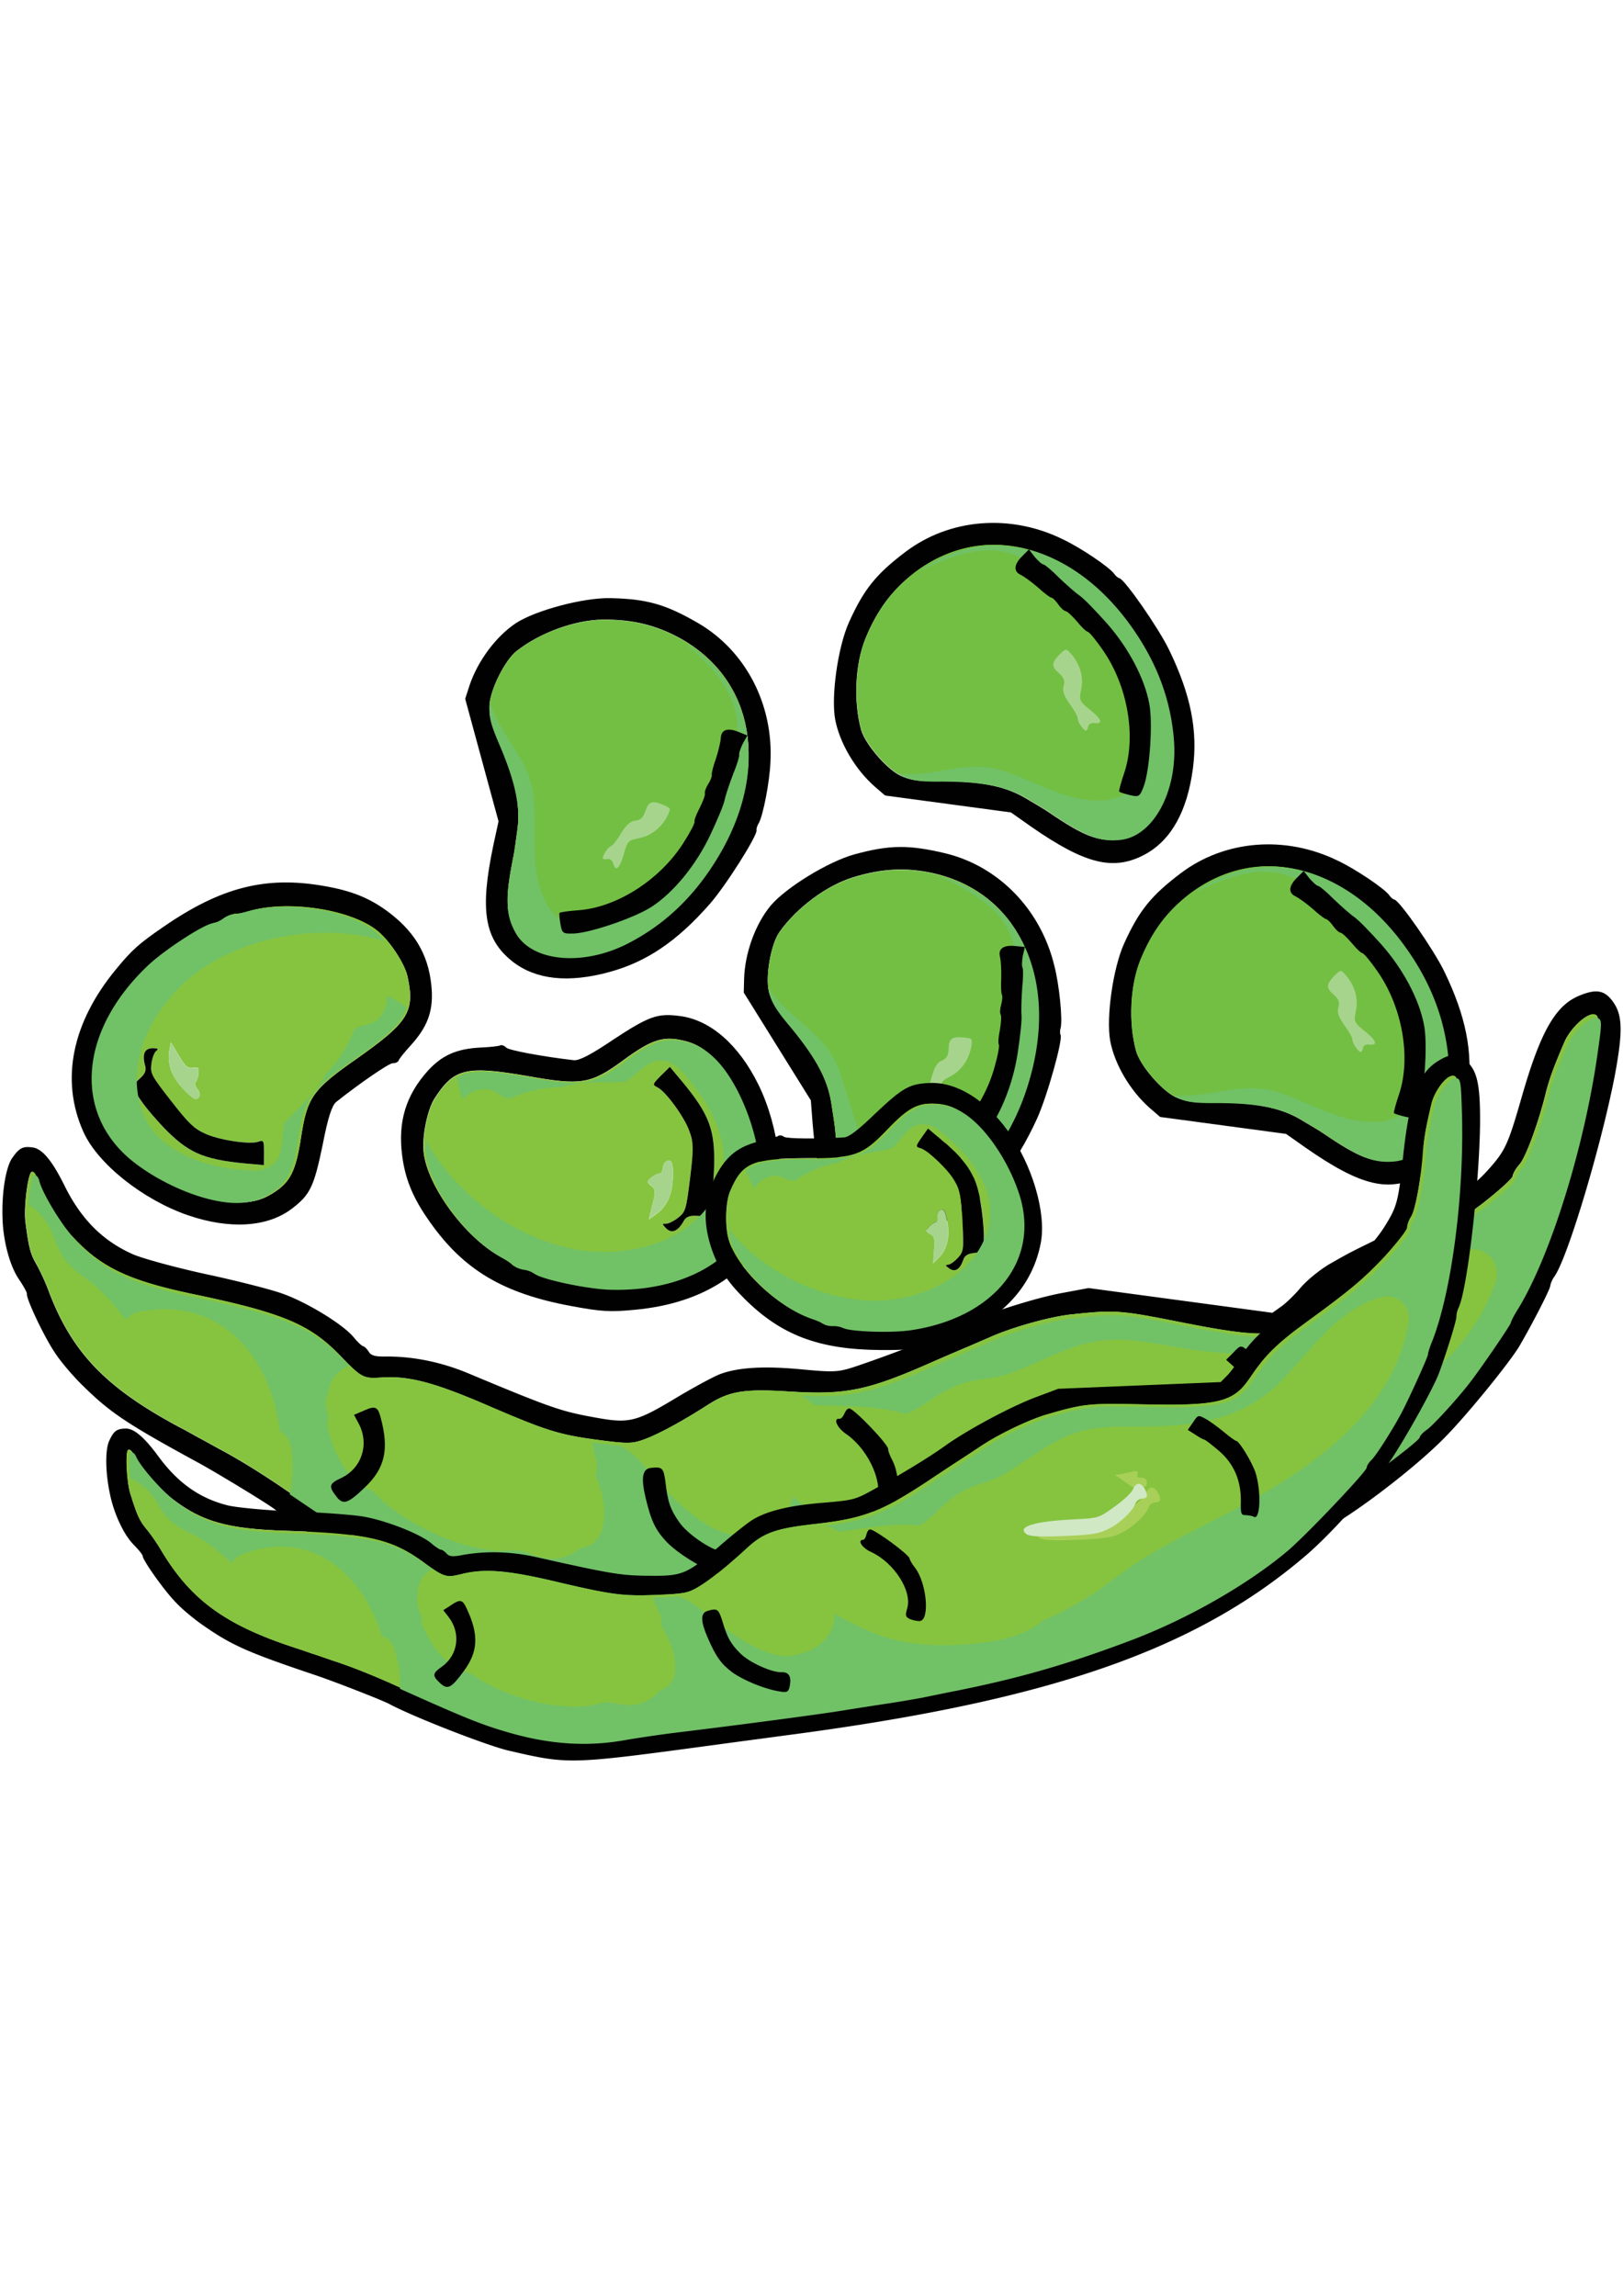 <svg xmlns="http://www.w3.org/2000/svg" viewBox="0 0 744.09 1052.4"><path d="M723.817 456.492c7.925-3.344 11.819-2.672 15.636 2.626 4.398 6.062 4.627 13.422 1.054 32.982-6.047 31.868-21.866 85.006-28.02 93.252-.87 1.206-1.634 3.1-1.771 4.169-.275 1.954-8.185 17.3-14.094 27.454-4.474 7.544-24.004 31.593-34.357 42.068-11.772 12.033-36.066 31.059-51.015 39.854-65.63 38.663-145.657 51.397-284.275 45.152-8.368-.32-24.538-1.053-35.853-1.481-78.41-3.207-78.012-3.146-107.926-15.865-10.597-4.474-46.13-26.08-57.352-34.952-3.253-2.55-26.325-16.583-35.15-21.393-31.838-17.331-40.053-22.706-52.284-34.769-4.398-4.214-10.277-10.994-13.04-15.239-4.795-6.902-13.346-24.874-13.04-27.256.091-.642-1.497-3.497-3.604-6.627-4.154-6.001-7.284-17.484-7.574-28.096-.397-11.758 1.496-23.134 4.352-27.425 3.313-4.764 4.87-5.604 9.467-4.978 4.321.58 8.826 5.864 14.49 17.286 7.651 15.575 17.637 25.576 31.609 31.745 4.688 1.97 18.95 5.879 32.952 8.963 13.758 2.932 29.516 6.918 35.105 8.887 11.223 3.879 28.142 14.155 33.058 20.172 1.726 2.122 3.741 3.97 4.26 4.046.657.092 1.696 1.16 2.596 2.489.947 1.725 2.764 2.245 6.75 2.26 13.238-.244 26.492 2.489 39.12 7.787 36.25 15.148 41.961 17.24 56.315 19.85 17.453 3.269 19.774 2.78 40.403-9.68 7.543-4.428 16.033-9.055 18.828-10.017 8.276-3.008 20.094-3.68 37.227-2.046 15.422 1.42 16.781 1.328 26.279-1.924 15.941-5.467 31.868-11.605 41.839-16.4 13.101-6.23 37.945-14.353 51.642-16.796l11.635-2.168 42.205 5.68 42.053 5.665 4.016-2.84c2.214-1.543 6.337-5.528 9.223-9.01 2.947-3.343 8.978-8.276 13.605-10.856 9.406-5.375 9.375-5.268 29.256-14.995 23.821-11.467 34.77-18.69 43.29-28.356 7.39-8.352 8.688-11.085 14.995-33.089 8.535-29.669 15.345-41.579 26.095-46.13zm7.376 8.612c-3.299-1.145-11.071 5.955-13.957 12.551-4.87 11.33-6.75 16.537-8.398 22.722-3.375 14.078-9.422 30.356-12.246 33.425-1.573 1.68-2.963 4.153-3.115 5.344-.168 1.145-6.52 6.84-13.972 12.659-13.392 10.078-20.736 14.292-48.603 27.897-15.148 7.437-22.935 12.949-31.975 22.386-10.582 11.238-18.797 11.772-58.421 3.863-26.92-5.345-29.547-5.574-49.871-3.36-9.62 1.115-25.821 5.62-35.914 9.987-4.673 2.03-10.506 4.58-12.72 5.482-2.428 1.038-8.795 3.74-14.185 6.107-29.791 13.209-39.823 15.316-65.522 13.743-21.149-1.374-27.974-.305-38.037 6.215-10.979 7.07-21.76 12.964-28.233 15.422-6.185 2.367-8.047 2.382-23.15.351-16.52-2.23-22.904-4.275-47.38-14.78-26.585-11.575-38.343-14.644-51.398-13.606-7.406.473-8.658-.092-18.14-10.047-13.926-14.4-26.325-19.698-68.225-28.387-29.333-6.214-41.839-12.292-54.91-26.6-5.91-6.535-14.872-21.33-16.125-26.721-.442-1.787-1.359-2.84-2.214-2.58-1.71.84-3.695 16.613-2.825 22.98 1.497 11.681 2.276 14.598 5.009 19.362 1.588 2.764 4.413 8.734 6.047 13.376 10.719 27.577 26.187 43.55 60.055 61.583 3.115 1.588 6.703 3.695 8.062 4.412 1.375.703 5.849 3.177 9.941 5.436 8.23 4.337 19.79 11.468 30.417 18.797 31.532 21.439 39.182 26.218 53.215 33.06 19.927 9.619 38.525 14.124 58.696 14.032 4.932 0 17.026.29 26.844.794 38.296 2.092 77.967 3.71 87.556 3.787 5.451.076 15.987.29 23.286.458 7.314.198 16.644.244 20.675.137a879.29 879.29 0 0116.736-.427c33.883-.794 60.254-3.665 94.794-10.2 30.37-5.803 64.01-17.79 87.754-31.44 11.284-6.49 48.481-34.036 48.74-36.006.123-.901 1.65-2.443 3.421-3.665 2.78-1.924 14.369-14.628 19.896-21.866 5.849-7.635 18.324-25.989 18.461-27.027.092-.657 1.527-3.543 3.406-6.49 14.872-24.279 30.646-74.867 36.57-118.11 1.894-12.674 1.894-14.415-.045-15.056z" fill="#010101"/><path d="M717.251 477.564c2.886-6.597 10.659-13.697 13.957-12.552 1.939.641 1.939 2.382.107 15.087-5.925 43.243-21.698 93.831-36.571 118.11-1.878 2.947-3.314 5.818-3.405 6.49-.138 1.038-12.613 19.392-18.461 27.027-5.512 7.222-17.117 19.927-19.896 21.866-1.756 1.222-3.299 2.764-3.42 3.665-.276 1.985-37.457 29.531-48.741 36.005-23.745 13.667-57.384 25.638-87.755 31.44-34.54 6.536-60.91 9.407-94.794 10.2-5.191.077-12.704.29-16.735.428-4.031.107-13.361.061-20.675-.137-7.315-.168-17.835-.382-23.287-.458-9.589-.077-49.275-1.695-87.556-3.787-9.818-.504-21.911-.794-26.844-.794-20.155.091-38.77-4.413-58.696-14.033-14.033-6.84-21.683-11.62-53.215-33.059-10.627-7.314-22.186-14.46-30.417-18.797-4.107-2.26-8.581-4.733-9.94-5.436-1.36-.717-4.948-2.824-8.063-4.413-33.868-18.033-49.32-34.02-60.055-61.582-1.634-4.642-4.459-10.612-6.047-13.376-2.733-4.764-3.512-7.665-5.008-19.362-.886-6.367 1.1-22.14 2.825-22.98.855-.26 1.756.793 2.214 2.58 1.252 5.375 10.215 20.186 16.125 26.722 13.055 14.307 25.576 20.37 54.91 26.6 41.899 8.688 54.298 13.986 68.224 28.386 9.482 9.955 10.734 10.52 18.14 10.047 13.056-1.038 24.813 2.03 51.398 13.605 24.477 10.506 30.86 12.552 47.381 14.781 15.087 2.016 16.95 2.016 23.149-.351 6.474-2.474 17.255-8.352 28.234-15.422 10.062-6.52 16.888-7.59 38.036-6.215 25.699 1.573 35.731-.534 65.522-13.743 5.39-2.366 11.758-5.07 14.186-6.108 2.229-.9 8.047-3.45 12.72-5.481 10.077-4.383 26.293-8.887 35.913-9.987 20.324-2.214 22.95-1.985 49.87 3.36 39.626 7.894 47.84 7.375 58.422-3.864 9.04-9.436 16.828-14.949 31.975-22.385 27.852-13.605 35.212-17.82 48.603-27.897 7.452-5.803 13.804-11.498 13.972-12.659.153-1.191 1.557-3.665 3.115-5.344 2.825-3.07 8.872-19.347 12.246-33.426 1.573-6.214 3.466-11.421 8.337-22.751z" fill="#86c440"/><path d="M387.886 657.287c10.994 7.62 17.85 24.02 13.513 32.51-1.634 3.252-1.634 4.06.32 5.512 1.207.824 3.482 1.801 4.918 1.985 5.497.748 7.192-18.767 2.535-27.806-1.176-2.169-2.062-4.535-1.97-5.207.275-1.97-15.407-18.34-17.759-18.66-.81-.107-1.74.962-2.32 2.367-.581 1.359-1.528 2.443-2.2 2.352-3.145-.413-1.221 4.122 2.963 6.947z" fill="#010101"/><path d="M529.282 648.43c5.757.78 6.719.52 7.04-1.71.244-1.832-.565-2.733-2.398-2.977-1.954-.275-2.397-1.008-1.695-2.23.749-1.511.275-1.832-2.046-1.755-1.603.168-6.031.275-9.635.183M475.839 665.38c1.527 1.527 6.275 2.688 19.148 4.428 14.292 1.924 18.262 2.077 23.423.504 6.52-1.802 14.4-7.024 16.522-10.857.565-1.13 2.397-1.97 3.863-1.77 2.871.38 3.467-1.115 2.016-5.177-1.39-3.512-3.894-3.71-5.925-.397-1.023 1.603-5.894 4.794-11.01 7.222-9.252 4.459-9.405 4.459-21.743 2.932-20.843-2.687-30.6-1.618-26.294 3.115z" fill="#a8d058"/><path d="M469.425 662.326c1.543 1.542 6.307 2.703 19.149 4.428 14.307 1.924 18.277 2.077 23.423.489 6.505-1.802 14.415-6.994 16.552-10.841.55-1.13 2.382-1.94 3.833-1.741 2.87.382 3.497-1.145 2.016-5.207-1.39-3.512-3.879-3.726-5.94-.412-1.008 1.603-5.864 4.84-10.964 7.207-9.284 4.49-9.421 4.474-21.774 2.932-20.828-2.642-30.585-1.558-26.295 3.145z" fill="#d1e8c5"/><path d="M280.998 476.648c16.69-10.98 20.492-12.308 30.952-10.888 13.895 1.863 26.905 13.346 35.807 31.502 9.605 19.682 12.613 46.114 6.826 61.078-9.223 24.248-31.776 39.09-63.4 42.022-11.483 1.13-15.59.84-29.134-1.664-31.395-5.772-49.535-16.644-64.988-38.602-7.635-10.765-11.284-19.392-12.704-30.54-1.955-15.345 1.664-27.5 11.88-38.83 6.413-6.993 13.07-9.97 23.85-10.536 4.276-.198 8.49-.595 9.208-1.008.718-.32 1.985.123 2.81 1.039 1.298 1.252 16.919 4.138 30.982 5.756 2.489.23 7.925-2.565 17.911-9.33zm32.265.32c-9.284-2.183-14.613-.488-27.79 9.223-14.629 10.674-19.011 11.437-43.412 7.085-28.402-4.917-33.93-3.634-42.877 10.261-3.192 5.009-5.757 17.102-4.993 24.386 1.526 15.438 18.873 39.228 35.288 48.145 2.351 1.252 4.81 2.87 5.39 3.634.687.626 2.61 1.405 4.306 1.634s4.016 1.084 5.192 2.046c3.68 2.52 23.912 6.81 34.295 7.146 43.977 1.253 72.974-23.942 68.423-59.52-2.336-18.187-11.147-38.037-21.01-47.138-4.17-3.726-7.513-5.665-12.812-6.902z" fill="#010101"/><path d="M285.58 486.267c13.177-9.726 18.506-11.421 27.79-9.222 5.314 1.236 8.643 3.176 12.811 6.917 9.864 9.1 18.675 28.95 21.011 47.137 4.55 35.578-24.462 60.773-68.423 59.521-10.383-.336-30.616-4.642-34.296-7.146-1.175-.962-3.496-1.817-5.191-2.046s-3.62-1.008-4.306-1.634c-.565-.764-3.024-2.397-5.39-3.634-16.4-8.918-33.762-32.708-35.289-48.145-.763-7.3 1.802-19.378 4.994-24.386 8.948-13.895 14.46-15.178 42.877-10.261 24.4 4.336 28.783 3.558 43.411-7.1zm24.385 6.2l-2.87-3.466-4.154 4.092c-3.863 3.878-3.894 4.153-1.619 5.253 3.757 1.725 12.659 13.865 14.842 20.446 1.772 4.749 1.833 8.23.23 21.102-1.787 14.568-2.093 15.575-5.528 18.309-2.077 1.603-4.642 2.84-5.665 2.702-1.741-.076-1.634.199.107 2.046 2.595 2.627 5.405 1.527 8.016-3.053 1.084-2.153 2.794-2.84 6.368-2.596l4.901.229 1.45-7.803c.825-4.306 1.42-12.613 1.42-18.507-.137-15.07-3.19-22.034-17.498-38.754zm-1.466 46.649c.122-5.757-.382-7.131-2.138-7.116-1.19.107-2.32 1.435-2.397 3.13-.214 1.604-.81 2.84-1.466 2.764-1.313-.183-5.406 2.611-5.543 3.802-.061.367.718 1.298 1.97 2.138 1.573 1.283 1.634 2.748.214 8.291l-1.726 6.856 3.085-2.153c5.16-3.557 7.986-9.589 8-17.712z" fill="#86c440"/><path d="M307.11 489.016l2.87 3.466c14.308 16.72 17.362 23.683 17.484 38.754 0 5.895-.596 14.201-1.42 18.507l-1.45 7.803-4.902-.229c-3.574-.244-5.284.458-6.368 2.596-2.611 4.58-5.42 5.68-8.016 3.054-1.726-1.848-1.848-2.123-.107-2.046 1.038.137 3.588-1.1 5.665-2.703 3.45-2.733 3.74-3.741 5.527-18.308 1.604-12.873 1.558-16.37-.229-21.103-2.168-6.581-11.085-18.72-14.842-20.446-2.26-1.1-2.23-1.374 1.619-5.253l4.168-4.092z" fill="#010101"/><path d="M306.346 531.924c1.74-.016 2.245 1.359 2.138 7.115-.016 8.124-2.856 14.155-8.002 17.698l-3.084 2.153 1.725-6.856c1.436-5.558 1.36-7.01-.213-8.292-1.253-.84-2.031-1.771-1.97-2.137.152-1.191 4.23-3.986 5.543-3.803.656.077 1.252-1.16 1.466-2.763.06-1.68 1.206-3.009 2.397-3.115z" fill="#a7d48d"/><path d="M541.498 400.147c20.217-15.163 47.84-17.3 71.615-5.726 8.413 3.94 21.148 12.597 23.637 15.712.779 1.191 2 2.168 2.52 2.23 2.32.32 17.987 22.828 22.904 32.967 9.925 20.537 13.178 36.983 10.826 54.558-2.611 19.27-9.849 32.295-21.53 38.861-14.537 8.032-27.5 4.993-52.741-12.567l-9.132-6.428-28.86-3.879-28.844-3.878-4.764-4.108c-8.978-7.894-16.14-20.034-18.155-30.86-1.878-10.673 1.267-33.18 6.398-44.526 6.871-15.208 12.49-22.064 26.126-32.356zm100.84 32.097c-27.118-36.48-66.483-45.504-96.946-22.37-10.292 7.955-17.102 17.04-22.447 30.05-4.794 11.773-5.619 28.89-2.046 41.9 1.787 6.52 11.59 17.972 18.095 21.103 4.153 1.908 7.299 2.458 16.125 2.458 19.484-.168 31.195 2.046 40.861 7.62 4.703 2.794 9.65 5.726 10.979 6.688 15.896 10.826 22.477 13.437 31.837 12.399 15.01-1.573 26.172-22.08 24.6-45.092-1.39-19.53-8.292-37.548-21.057-54.756z" fill="#010101"/><path d="M545.315 409.767c30.448-23.15 69.813-14.11 96.947 22.37 12.766 17.193 19.668 35.211 21.057 54.757 1.573 23.01-9.59 43.533-24.6 45.09-9.36 1.039-15.94-1.572-31.836-12.398-1.329-.962-6.276-3.894-10.98-6.688-9.665-5.574-21.362-7.773-40.86-7.62-8.827 0-11.957-.565-16.126-2.458-6.504-3.13-16.292-14.583-18.094-21.103-3.573-13.025-2.764-30.142 2.046-41.9 5.344-13.025 12.155-22.11 22.446-30.05z" fill="#73bf44"/><path d="M611.586 456.034c2.244 2.046 2.718 3.588 2.03 5.741-.687 2.046.077 4.443 2.78 8.26 2.153 2.826 3.725 5.834 3.649 6.475-.199 1.45 2.596 5.558 3.772 5.711.381.061.9-.794 1.023-1.848.152-1.053 1.45-1.817 2.886-1.618 4.199.565 3.344-1.817-2.108-6.154-4.81-3.848-5.023-4.428-3.97-9.207 1.16-5.604-.458-11.407-4.367-16.064-2.55-2.901-2.55-2.901-5.466-.092-3.833 3.925-3.955 5.65-.23 8.796z" fill="#a7d48d"/><g fill="#71c167"><path d="M587.612 611.936l.855 6.429c-16.155 3.588-33.257 1.909-50.298-1.084-13.483-2.321-26.187-4.993-39.747-1.588-12.52 3.13-23.866 9.68-35.944 14.033-6.581 2.336-13.773 2.153-20.446 4.168-6.765 2.031-12.353 5.711-18.156 9.666-2.748 1.863-5.589 3.344-8.49 4.626-1.374-.427-2.718-.763-4.03-1.099-12.629-2.87-25.501-2.504-38.282-3.07-1.725-1.664-3.74-3.099-6.092-4.29 23.255 1.176 33.684-1.313 62.147-13.941 5.405-2.352 11.758-5.085 14.185-6.093 2.23-.9 8.032-3.45 12.72-5.497 10.063-4.352 26.31-8.871 35.914-9.955 20.324-2.23 22.95-2 49.87 3.328 24.83 4.963 37.304 6.597 45.794 4.367z"/><path d="M18.055 541.39c1.268 5.376 10.2 20.172 16.125 26.692 13.04 14.323 25.577 20.4 54.894 26.615 41.93 8.704 54.3 13.956 68.24 28.386 1.07 1.13 2.062 2.123 2.902 3.024-2.566.885-4.871 2.382-6.582 4.565-1.77 2.29-2.763 4.856-3.13 7.543-.977 1.818-1.374 4.093-.947 6.75.275 1.695.626 3.39 1.039 4.962-.565 1.604-.687 3.42-.183 5.39 3.19 12.354 8.825 23.225 20.675 28.31 6.352 7.146 15.147 12.72 23.56 17.102 9.162 4.78 19.317 8.322 29.563 9.758 3.985.565 7.925.412 11.818-.031 1.42.336 2.871.58 4.459.687 8.979 4.383 17.942 4.993 25.745-1.588 5.191-.687 8.825-3.878 10.062-9.513 1.863-8.673-.152-16.4-3.267-23.897.794-2.199.946-4.672.213-7.345-.687-2.122-1.496-4.504-1.45-6.749 0-.366.015-.656 0-.9.794.106 1.588.244 2.412.35 4.276.58 7.467.978 10.048 1.237 8.032 3.757 13.239 12.308 19.224 18.538 8.23 8.581 24.676 24.706 37.563 22.034 10.98-.03 20.523-6.627 22.508-17.377 6.688 5.604 13.65 10.78 21.27 15.102 13.01 7.39 26.432 10.536 41.137 12.261 13.773 1.603 32.081 2.504 44.068-4.993 7.757-1.573 15.346-4.138 21.912-6.596 12.002-4.429 23.118-11.132 34.983-15.927 13.422-5.451 27.378-9.497 41.182-13.742 45.32-13.88 100-35.029 117.438-83.83 2.963-8.307-3.069-16.34-11.91-15.621-23.18 1.893-41.67 21.82-59.674 34.57-8.123 5.741-16.659 9.253-25.47 11.193l-.854-6.429c5.023-1.298 8.673-4 12.643-8.215 8.978-9.467 16.796-14.964 31.929-22.385 27.851-13.62 35.242-17.835 48.618-27.913 7.436-5.802 13.804-11.468 13.972-12.643.152-1.176 1.573-3.665 3.1-5.345 2.84-3.084 8.871-19.362 12.261-33.44 1.634-6.184 3.497-11.376 8.414-22.737 2.87-6.58 10.627-13.681 13.956-12.551 1.909.656 1.924 2.397.076 15.101-5.94 43.213-21.667 93.817-36.54 118.08-1.893 2.978-3.329 5.833-3.42 6.52-.138 1.039-12.644 19.362-18.446 26.997-5.497 7.238-17.132 19.973-19.896 21.882-1.756 1.221-3.299 2.748-3.42 3.664-.276 1.985-37.503 29.516-48.741 35.99-23.775 13.652-57.384 25.654-87.77 31.456-34.54 6.536-60.926 9.406-94.794 10.2-5.192.092-12.72.29-16.75.428-4.017.122-13.362.061-20.66-.107-7.315-.214-17.82-.412-23.287-.489-9.604-.076-49.29-1.695-87.556-3.771-9.818-.504-21.912-.81-26.844-.794-20.156.06-38.754-4.444-58.711-14.033-13.987-6.81-21.607-11.59-52.94-32.876 1.649-6.688 1.634-13.513.763-20.812-.473-4-2.55-6.673-5.268-8.108-4.046-33.502-26.615-61.949-64.163-54.803-2.473.458-4.825 1.802-6.642 3.604-5.558-7.375-11.238-14.11-19.056-19.5-7.314-5.084-10.735-9.604-13.62-17.926-2.184-6.306-6.14-11.269-11.453-15.178a1.814 1.814 0 00-.336-.244c.504-6.26 1.68-12.644 2.78-13.163.87-.29 1.77.779 2.228 2.58z"/></g><path d="M295.963 686.452c2.565 10.78 4.55 14.888 9.68 20.355 5.162 5.252 15.377 11.696 22.783 14.155 3.558 1.267 4.245.977 5.451-1.924 1.848-4.704.87-7.36-2.947-7.88-5.1-.671-15.987-8.138-19.637-13.574-3.924-5.589-5.176-9.132-6.214-18.324-.87-6.52-1.466-6.993-6.872-6.383-3.68.55-4.367 4.597-2.244 13.575zM565.624 626.443c1.863 1.862 3.802 3.328 4.2 3.39.38.045 3.175 3.084 6.275 6.855 6.78 8.109 8.979 17.622 6.84 28.54-1.236 6.092-1.068 6.932 1.283 7.252 1.451.321 3.36.978 4.062 1.619 3.008 2.535 6.2-12.399 4.886-22.446-.84-5.88-5.558-18.095-7.13-18.309-.397-.045-2.993-2.656-5.757-5.985-2.78-3.176-6.398-6.994-8.23-8.322-3.115-2.535-3.406-2.459-6.505.87l-3.405 3.39 3.481 3.146zM154.108 685.841c3.16 4.184 5.253 3.528 13.208-4.092 9.192-8.75 11.132-17.316 7.238-31.837-1.329-5.13-2.443-5.68-7.711-3.314l-4.535 1.94 2.153 4.016c4.993 9.497 1.374 20.476-8.032 24.935-5.558 2.596-5.849 3.756-2.321 8.352z" fill="#010101"/><path d="M286.495 486.878c-14.674 10.704-19.056 11.452-43.411 7.116-18.446-3.176-27.21-3.756-33.563-.015.474 3.344 1.374 6.718 2.611 10.062 3.68-4.626 11.193-6.703 16.385-2.596 1.618 1.298 3.527 1.924 5.588 2.138a12.748 12.748 0 012.138-1.1c7.024-2.687 13.865-4.153 21.24-4.091a.816.816 0 00.214-.092c9.88-3.176 19.377-1.726 29.47-2.535 2.978-2.458 5.94-5.07 9.116-7.36 5.375-3.894 11.575-2.458 15.835 2.138 13.132 14.063 26.141 36.54 16.384 56.07-9.574 19.224-31.242 27.256-51.81 27.287-30.936.076-65.735-22.11-81.494-51.413-.183 2.23-.198 4.337 0 6.138 1.527 15.423 18.874 39.243 35.304 48.115 2.336 1.252 4.794 2.901 5.36 3.665.717.626 2.61 1.404 4.32 1.634 1.696.229 4.017 1.084 5.208 2.046 3.68 2.489 23.881 6.81 34.28 7.115 43.992 1.237 72.989-23.927 68.438-59.505-2.366-18.202-11.147-38.052-21.026-47.122-4.153-3.757-7.482-5.696-12.826-6.933-9.3-2.153-14.613-.473-27.76 9.238zM548.675 408.392c.137.046.29.123.412.168 1.909-.962 3.833-1.908 5.757-2.733 10.994-4.749 23.439-8.597 35.242-4.52 8.78 3.024 16.812 8.796 23.576 15.102 15.407 14.277 30.814 32.204 37.396 52.512 5.039 15.545 2.962 42.633-17.683 45.122-17.361 2.092-32.753-9.1-48.74-13.728-14.384-4.168-26.936 1.695-41.244 1.924-1.817.046-3.588 0-5.344-.06a20.5 20.5 0 001.787 1.038c4.168 1.878 7.299 2.443 16.11 2.428 19.498-.153 31.195 2.061 40.891 7.634 4.703 2.764 9.62 5.711 10.964 6.688 15.895 10.811 22.477 13.422 31.822 12.4 15.01-1.589 26.172-22.08 24.614-45.092-1.39-19.53-8.291-37.548-21.057-54.757-26.4-35.517-64.392-45-94.503-24.126z" fill="#71c167"/><path d="M593.873 410.836c1.634.763 5.176 3.374 7.925 5.74 2.733 2.52 5.512 4.628 6.153 4.72.672.09 2.077 1.496 3.207 3.099 1.1 1.619 2.657 3.039 3.436 3.145.794.107 3.023 2.26 5.1 4.688 2.076 2.55 4.199 4.566 4.84 4.657.794.107 3.91 3.864 7.024 8.414 11.391 16.323 15.392 39.41 9.94 56.055-1.557 4.58-2.626 8.566-2.412 8.871.244.306 2.398.978 4.871 1.589 4.276.992 4.566.763 6.429-4.077 2.763-7.635 4.153-29.059 2.52-37.701-2.154-11.758-9.59-25.821-19.561-37.06-4.993-5.603-10.506-11.284-12.445-12.612-1.954-1.329-6.123-5.085-9.437-8.215-3.176-3.237-6.413-5.925-7.054-6.017-.81-.106-2.428-1.664-4.062-3.481l-2.641-3.42-2.902 2.931c-4.016 3.879-4.29 7.024-.931 8.674zM148 524.441c-4.047 19.56-5.772 23.195-14.186 29.593-11.146 8.505-28.447 9.59-47.58 3.039-20.72-7.131-41.548-23.684-48.038-38.342-10.612-23.684-5.161-50.13 15.117-74.577 7.314-8.918 10.444-11.62 21.76-19.408 26.324-18.125 46.816-23.255 73.278-18.66 13.025 2.215 21.683 5.727 30.57 12.613 12.246 9.468 18.262 20.645 19.056 35.838.413 9.483-2.198 16.308-9.39 24.325-2.886 3.176-5.604 6.413-5.803 7.253-.29.702-1.512 1.298-2.718 1.237-1.802.03-14.903 9.009-25.989 17.804-1.924 1.634-3.802 7.436-6.077 19.285zm-23.027 22.584c8.093-5.023 10.674-9.97 13.117-26.172 2.794-17.896 5.36-21.545 25.683-35.716 23.577-16.628 26.539-21.423 23.073-37.532-1.313-5.848-8.017-16.186-13.712-20.828-12.002-9.834-41.09-14.369-58.972-9.07-2.565.794-5.45 1.359-6.382 1.221-.947.062-2.84.87-4.215 1.91-1.359 1.037-3.588 2.06-5.115 2.213-4.367.84-21.729 12.063-29.272 19.194-32.02 30.234-34.708 68.53-6.337 90.503 14.537 11.178 34.8 19.01 48.176 18.446 5.573-.29 9.314-1.298 13.956-4.169z" fill="#010101"/><path d="M138.075 520.777c-2.443 16.2-5.024 21.148-13.117 26.172-4.642 2.87-8.383 3.878-13.972 4.153-13.376.565-33.639-7.268-48.175-18.445-28.371-21.973-25.684-60.254 6.337-90.503 7.543-7.131 24.904-18.355 29.271-19.194 1.527-.153 3.757-1.176 5.116-2.214 1.39-1.039 3.283-1.848 4.214-1.91.932.138 3.818-.411 6.383-1.22 17.88-5.3 46.97-.749 58.971 9.07 5.696 4.641 12.4 14.964 13.712 20.827 3.482 16.11.504 20.904-23.072 37.533-20.309 14.2-22.874 17.835-25.668 35.73zm-21.622 12.857l4.459.412.045-5.848c-.03-5.451-.198-5.68-2.55-4.856-3.893 1.45-18.766-.87-24.95-3.94-4.627-2.122-7.146-4.55-15.102-14.78-9.009-11.56-9.528-12.491-9.04-16.873.337-2.581 1.283-5.284 2.138-5.91 1.283-1.176.993-1.298-1.542-1.359-3.695 0-4.901 2.764-3.497 7.834.749 2.29.046 3.985-2.672 6.352l-3.619 3.283 4.474 6.55c2.459 3.62 7.925 9.91 12.079 14.079 10.765 10.582 17.82 13.315 39.777 15.056zm-31.96-34.02c3.986 4.152 5.314 4.778 6.551 3.526.748-.931.611-2.657-.55-3.924-.946-1.267-1.42-2.58-.916-2.977 1.054-.81 1.985-5.666 1.252-6.612-.229-.29-1.435-.413-2.9-.122-2.016.183-3.085-.794-6.017-5.742l-3.604-6.047-.671 3.696c-1.13 6.169 1.13 12.444 6.856 18.201z" fill="#86c440"/><path d="M120.973 534.061l-4.459-.412c-21.958-1.74-29.012-4.49-39.777-15.071-4.154-4.153-9.62-10.46-12.079-14.079l-4.474-6.55 3.62-3.283c2.717-2.367 3.42-4.062 2.671-6.352-1.404-5.07-.198-7.834 3.497-7.834 2.535.061 2.825.199 1.542 1.36-.855.64-1.786 3.328-2.137 5.909-.489 4.382.03 5.313 9.04 16.873 7.955 10.23 10.49 12.658 15.1 14.78 6.17 3.085 21.058 5.39 24.951 3.94 2.352-.824 2.52-.595 2.55 4.856l-.045 5.863z" fill="#010101"/><path d="M91.044 503.217c-1.237 1.252-2.565.626-6.55-3.528-5.727-5.756-7.986-12.032-6.856-18.186l.671-3.695 3.604 6.047c2.917 4.947 4 5.924 6.016 5.741 1.481-.29 2.688-.168 2.901.122.733.947-.198 5.803-1.252 6.612-.504.397-.045 1.695.917 2.978 1.16 1.252 1.297 2.977.55 3.909z" fill="#a7d48d"/><path d="M136.853 521.082c2.81-17.926 5.375-21.545 25.684-35.7 15.27-10.78 21.881-16.598 23.729-23.73a50.444 50.444 0 00-8.964-5.267c.657 5.863-3.16 12.658-9.742 13.407-2.092.229-3.878 1.145-5.466 2.473-.183.733-.397 1.481-.733 2.275-3.054 6.856-6.871 12.735-12.14 17.912-.015.03-.06.107-.06.183-4.765 9.269-12.506 14.934-19.072 22.63-.336 3.847-.611 7.787-1.237 11.68-1.023 6.52-6.444 9.895-12.69 9.682-19.224-.657-44.312-7.36-51.229-28.035-6.825-20.355 2.825-41.366 17.346-55.964 21.82-21.942 62.117-30.844 93.97-21.27-1.481-1.695-2.932-3.191-4.352-4.337-11.971-9.849-41.075-14.399-58.956-9.085-2.565.779-5.467 1.359-6.398 1.206-.947.061-2.84.87-4.214 1.894-1.344 1.038-3.589 2.061-5.1 2.244-4.383.81-21.73 12.063-29.288 19.179-32.005 30.234-34.677 68.545-6.337 90.472 14.552 11.208 34.815 19.026 48.207 18.477 5.573-.29 9.299-1.268 13.94-4.154 8.094-5.039 10.659-9.986 13.102-26.172z" fill="#71c167"/><path d="M433.39 391.138c24.553 5.94 43.808 25.866 49.992 51.565 2.32 9.025 3.771 24.37 2.932 28.264-.428 1.344-.382 2.917-.107 3.344 1.237 2.016-6.154 28.432-10.857 38.663-9.528 20.72-20.14 33.715-35.181 43.09-16.522 10.262-31.18 12.995-43.687 8.124-15.468-6.092-21.316-18.018-23.881-48.664l-.855-11.132-15.377-24.706-15.376-24.706.152-6.291c.352-11.926 5.192-25.21 12.262-33.67 7.009-8.23 26.401-20.14 38.372-23.408 16.11-4.398 24.982-4.428 41.61-.473zm39.44 98.23c10.873-44.145-7.253-80.243-44.48-89.007-12.674-2.871-24.019-2.337-37.456 1.832-12.14 3.787-25.821 14.048-33.593 25.088-3.879 5.543-6.505 20.4-4.765 27.378 1.192 4.413 2.764 7.208 8.368 14.003 12.552 14.933 18.293 25.362 20.126 36.357.87 5.39 1.74 11.085 1.847 12.72 1.771 19.163 3.94 25.896 10.689 32.462 10.78 10.567 33.7 6.108 50.45-9.757 14.171-13.498 23.669-30.295 28.815-51.077z" fill="#010101"/><path d="M428.35 400.452c37.227 8.765 55.353 44.862 44.48 89.007-5.145 20.797-14.643 37.578-28.828 51.077-16.751 15.865-39.671 20.324-50.451 9.757-6.75-6.566-8.918-13.3-10.689-32.463-.107-1.634-.977-7.33-1.848-12.72-1.832-10.994-7.573-21.423-20.125-36.357-5.604-6.795-7.177-9.59-8.368-14.002-1.725-6.994.901-21.85 4.764-27.378 7.773-11.04 21.454-21.302 33.594-25.088 13.452-4.154 24.797-4.688 37.471-1.833z" fill="#73bf44"/><path d="M434.916 480.923c-.137 3.054-1.023 4.382-3.13 5.222-2.016.779-3.375 2.902-4.596 7.39-.825 3.452-2.138 6.628-2.688 6.979-1.252.763-2.626 5.528-2 6.535.214.321 1.19.199 2.077-.366.916-.58 2.32-.03 3.1 1.191 2.229 3.588 3.511 1.405 3.404-5.528-.091-6.184.214-6.688 4.581-8.932 5.055-2.642 8.505-7.605 9.605-13.575.595-3.817.595-3.817-3.42-4.26-5.467-.55-6.857.488-6.933 5.344z" fill="#a7d48d"/><path d="M431.71 401.98c.06.152.091.32.137.442 1.97.855 3.924 1.74 5.787 2.687 10.658 5.482 21.546 12.598 25.897 24.31 3.253 8.719 3.925 18.583 3.375 27.79-1.191 20.98-5.222 44.282-16.705 62.27-8.765 13.804-30.982 29.455-46.038 15.102-12.658-12.063-13.834-31.059-20.446-46.344-5.955-13.758-18.476-19.682-27.76-30.57a75.039 75.039 0 01-3.329-4.168c.061.748.199 1.435.336 2.046 1.191 4.428 2.749 7.192 8.368 13.972 12.536 14.933 18.262 25.378 20.14 36.387.856 5.39 1.726 11.055 1.833 12.72 1.771 19.148 3.955 25.882 10.658 32.448 10.81 10.566 33.7 6.092 50.481-9.727 14.201-13.514 23.668-30.31 28.83-51.092 10.566-43-6.307-78.364-41.565-88.274z" fill="#71c167"/><path d="M458.431 438.474c.458 1.74.687 6.123.611 9.757-.214 3.71-.046 7.177.305 7.742.352.58.184 2.534-.32 4.443-.565 1.878-.672 3.985-.26 4.642.428.657.183 3.772-.336 6.948-.672 3.206-.885 6.107-.534 6.688.427.672-.473 5.451-2.031 10.78-5.344 19.179-20.599 36.937-36.876 43.35-4.52 1.726-8.292 3.42-8.383 3.787s.779 2.49 1.863 4.765c1.97 3.909 2.336 4 7.253 2.351 7.635-2.733 25.073-15.3 30.661-22.05 7.711-9.146 13.834-23.85 16.14-38.677 1.145-7.406 2.016-15.27 1.802-17.621-.229-2.352.015-7.956.32-12.521.474-4.49.505-8.689.169-9.254-.428-.672-.275-2.947.076-5.344l.993-4.2-4.139-.381c-5.573-.657-8.184 1.145-7.314 4.795z" fill="#010101"/><g><path d="M415.371 252.795c20.217-15.148 47.855-17.316 71.614-5.726 8.414 3.94 21.149 12.597 23.638 15.712.779 1.191 2 2.169 2.52 2.23 2.35.32 18.002 22.812 22.904 32.967 9.925 20.553 13.193 36.983 10.826 54.558-2.596 19.27-9.818 32.295-21.515 38.877-14.567 8.016-27.5 4.977-52.756-12.583l-9.116-6.428-28.86-3.879-28.844-3.878-4.764-4.108c-8.948-7.879-16.125-20.049-18.14-30.86-1.894-10.673 1.267-33.196 6.382-44.51 6.871-15.209 12.475-22.096 26.111-32.372zm100.84 32.112c-27.088-36.48-66.468-45.534-96.946-22.37-10.277 7.94-17.087 17.04-22.447 30.05-4.794 11.773-5.604 28.89-2.046 41.9 1.802 6.52 11.605 17.988 18.11 21.118 4.138 1.894 7.299 2.443 16.125 2.459 19.469-.184 31.18 2.046 40.861 7.635 4.703 2.763 9.62 5.68 10.964 6.657 15.91 10.842 22.492 13.468 31.837 12.414 15.025-1.557 26.172-22.08 24.6-45.09-1.39-19.577-8.262-37.58-21.057-54.773z" fill="#010101"/><path d="M419.341 262.415c30.478-23.164 69.843-14.11 96.947 22.37 12.796 17.193 19.667 35.196 21.057 54.741 1.572 23.012-9.574 43.534-24.6 45.092-9.345 1.038-15.926-1.573-31.837-12.415-1.344-.962-6.26-3.878-10.963-6.657-9.681-5.589-21.378-7.818-40.862-7.635-8.826 0-11.971-.565-16.125-2.458-6.504-3.13-16.292-14.598-18.11-21.118-3.557-13.01-2.763-30.127 2.047-41.9 5.36-12.995 12.17-22.08 22.446-30.02z" fill="#73bf44"/></g><path d="M485.611 308.682c2.26 2.046 2.733 3.588 2.031 5.756-.672 2.047.092 4.444 2.78 8.246 2.152 2.84 3.74 5.848 3.649 6.505-.199 1.45 2.595 5.543 3.771 5.71.382.062.901-.793 1.023-1.847.153-1.054 1.466-1.817 2.901-1.618 4.184.564 3.314-1.833-2.122-6.154-4.81-3.848-4.993-4.428-3.955-9.223 1.145-5.573-.473-11.391-4.382-16.064-2.55-2.87-2.55-2.87-5.451-.06-3.848 3.862-3.94 5.588-.245 8.749z" fill="#a7d48d"/><path d="M422.7 261.04c.153.046.29.107.443.169a85.214 85.214 0 015.726-2.734c11.025-4.749 23.44-8.597 35.243-4.504 8.78 3.008 16.842 8.795 23.576 15.086 15.407 14.277 30.814 32.219 37.395 52.528 5.04 15.544 2.962 42.632-17.667 45.121-17.361 2.077-32.768-9.1-48.756-13.727-14.384-4.184-26.935 1.68-41.243 1.924-1.817.046-3.573 0-5.344-.076.61.397 1.237.763 1.802 1.038 4.153 1.878 7.283 2.458 16.094 2.428 19.499-.168 31.21 2.061 40.892 7.635 4.703 2.779 9.62 5.71 10.963 6.688 15.896 10.81 22.493 13.437 31.822 12.399 15.026-1.573 26.188-22.065 24.615-45.092-1.374-19.545-8.292-37.563-21.057-54.772-26.401-35.502-64.392-44.969-94.504-24.11z" fill="#71c167"/><path d="M467.898 263.484c1.619.748 5.162 3.374 7.91 5.741 2.733 2.52 5.512 4.627 6.154 4.703.687.092 2.076 1.481 3.206 3.1 1.1 1.618 2.673 3.039 3.467 3.145.778.107 2.992 2.245 5.1 4.673 2.061 2.55 4.168 4.58 4.825 4.672.794.107 3.894 3.848 7.009 8.414 11.421 16.338 15.391 39.426 9.955 56.055-1.572 4.596-2.641 8.566-2.427 8.871.244.306 2.427.978 4.855 1.588 4.276.978 4.566.764 6.444-4.092 2.764-7.62 4.169-29.043 2.52-37.685-2.153-11.758-9.59-25.821-19.56-37.06-4.994-5.604-10.491-11.284-12.415-12.612-1.985-1.329-6.154-5.085-9.452-8.215-3.176-3.238-6.413-5.94-7.054-6.017-.81-.107-2.459-1.664-4.077-3.496l-2.627-3.42-2.916 2.931c-4.001 3.894-4.276 7.055-.917 8.704z" fill="#010101"/><g><path d="M320.089 285.625c21.82 12.735 34.555 37.334 33.12 63.75-.367 9.3-3.39 24.386-5.3 27.898-.793 1.176-1.19 2.703-1.053 3.191.611 2.275-14.033 25.455-21.469 33.93-15.056 17.132-28.951 26.523-46.084 31.18-18.75 5.1-33.547 3.512-44.19-4.718-13.04-10.262-15.254-23.378-8.917-53.475l2.366-10.887-7.65-28.08-7.634-28.082 1.939-6.016c3.771-11.315 12.2-22.645 21.362-28.707 9.116-5.909 31.074-11.757 43.488-11.437 16.735.397 25.225 2.902 40.022 11.453zm9.62 105.39c23.072-39.181 16.078-78.943-17.087-98-11.315-6.383-22.34-9.146-36.418-8.994-12.69.153-28.784 6.047-39.396 14.415-5.299 4.184-12.063 17.667-12.399 24.89-.122 4.565.58 7.665 4.016 15.788 7.757 17.896 10.261 29.532 8.872 40.617-.733 5.39-1.512 11.101-1.878 12.705-3.803 18.858-3.65 25.927.946 34.158 7.284 13.223 30.524 15.514 51.138 5.115 17.423-8.887 31.333-22.232 42.205-40.693z" fill="#010101"/><path d="M312.606 293.107c33.166 19.056 40.16 58.834 17.087 98-10.872 18.446-24.782 31.807-42.236 40.678-20.614 10.4-43.854 8.109-51.138-5.115-4.596-8.23-4.748-15.285-.946-34.158.366-1.603 1.145-7.314 1.878-12.704 1.39-11.086-1.115-22.722-8.872-40.618-3.435-8.123-4.138-11.223-4.016-15.788.336-7.223 7.116-20.706 12.4-24.89 10.612-8.368 26.706-14.262 39.395-14.414 14.109-.138 25.134 2.626 36.448 9.009z" fill="#73bf44"/></g><path d="M295.81 372.05c-1.008 2.871-2.245 3.88-4.52 4.123-2.153.153-4.062 1.787-6.535 5.742-1.756 3.084-3.91 5.726-4.55 5.894-1.42.382-4.123 4.55-3.803 5.71.107.367 1.084.505 2.107.23 1.039-.26 2.23.641 2.627 2.046 1.1 4.077 2.977 2.336 4.855-4.321 1.65-5.94 2.108-6.337 6.933-7.238 5.589-1.115 10.337-4.871 13.101-10.277 1.65-3.481 1.65-3.481-2.076-5.07-5.055-2.076-6.673-1.496-8.14 3.162z" fill="#a7d48d"/><path d="M315.202 295.55c.016.153-.015.305.016.458 1.633 1.359 3.252 2.764 4.764 4.245 8.658 8.291 17.025 18.232 17.85 30.692.626 9.269-1.573 18.934-4.734 27.607-7.161 19.713-17.697 40.908-33.868 54.88-12.353 10.688-38.097 19.3-48.42 1.251-8.658-15.178-4.352-33.715-6.306-50.252-1.756-14.903-12.048-24.156-17.82-37.258a64.664 64.664 0 01-2.015-4.947 14.832 14.832 0 00-.26 2.077c-.122 4.565.58 7.68 4.016 15.788 7.757 17.896 10.246 29.547 8.872 40.602-.718 5.421-1.512 11.101-1.878 12.705-3.803 18.858-3.635 25.943.931 34.158 7.299 13.208 30.524 15.529 51.138 5.13 17.468-8.856 31.364-22.232 42.266-40.693 22.431-38.128 16.4-76.822-14.552-96.443z" fill="#71c167"/><path d="M330.472 338.152c-.076 1.802-1.1 6.062-2.214 9.513-1.252 3.497-2.107 6.871-1.94 7.497.184.657-.55 2.52-1.587 4.17-1.054 1.633-1.772 3.618-1.573 4.381.214.749-.916 3.696-2.321 6.52-1.542 2.902-2.596 5.635-2.413 6.276.23.78-2.03 5.085-5.024 9.742-10.612 16.858-30.325 29.501-47.748 30.952-4.855.351-8.948.931-9.13 1.252-.2.32.014 2.596.411 5.085.764 4.321 1.07 4.504 6.246 4.367 8.123-.443 28.401-7.482 35.715-12.353 9.987-6.566 20.065-18.873 26.554-32.433 3.207-6.78 6.307-14.063 6.765-16.369.458-2.336 2.275-7.635 3.893-11.895 1.726-4.184 2.963-8.2 2.795-8.856-.214-.748.595-2.886 1.618-5.085l2.138-3.772-3.848-1.557c-5.1-2.153-8.123-1.176-8.337 2.565z" fill="#010101"/><g><path d="M658.716 486.729c6.33-4.087 9.806-4.12 13.917-.097 4.709 4.546 6.023 10.881 5.926 28.295-.339 28.433-5.892 76.707-9.962 84.764-.557 1.176-.932 2.94-.893 3.873.071 1.736-4.431 16.18-7.977 25.856-2.715 7.187-15.906 30.943-23.24 41.55-8.321 12.187-26.392 32.309-37.95 42.175-50.767 43.39-117.919 66.587-238.518 82.348-7.283.996-21.347 2.838-31.169 4.186-68.175 9.2-67.828 9.185-95.606 2.787-9.822-2.268-43.794-15.485-54.83-21.42-3.201-1.716-25.258-10.327-33.6-13.113-30.129-10.126-38.039-13.507-50.454-22.057-4.434-2.948-10.532-7.913-13.557-11.157-5.223-5.22-15.319-19.441-15.405-21.525-.023-.575-1.845-2.815-4.147-5.165-4.492-4.574-8.955-14.01-10.83-23.114-2.146-10.107-2.224-20.2-.407-24.338 2.125-4.609 3.357-5.594 7.424-5.761 3.83-.158 8.51 3.713 15.151 12.72 8.972 12.26 19.123 19.404 32.122 22.575 4.353.973 17.271 2.19 29.823 2.716 12.32.426 26.512 1.451 31.654 2.283 10.273 1.663 26.451 7.952 31.612 12.38 1.803 1.555 3.825 2.873 4.301 2.853.586-.024 1.66.727 2.616 1.74 1.099 1.347 2.745 1.517 6.189.918 11.375-2.217 23.243-1.891 34.949.756 33.619 7.538 38.875 8.494 51.646 8.544 15.558.174 17.494-.601 33.396-14.493 5.826-5 12.455-10.27 14.72-11.517 6.677-3.862 16.803-6.267 31.837-7.463 13.518-1.133 14.678-1.42 22.373-5.681 12.941-7.142 25.74-14.863 33.625-20.524 10.368-7.383 30.57-18.202 42.005-22.38l9.717-3.65 74.469-3.069 3.014-3.045c1.67-1.669 4.633-5.746 6.577-9.195 2.059-3.334 6.487-8.495 10.092-11.445 7.29-6.094 7.295-5.975 22.952-17.411 18.808-13.544 27.188-21.432 33.06-31.074 5.113-8.339 5.802-10.911 7.901-30.852 2.847-26.897 6.912-38.203 15.477-43.773zm7.692 6.3c-3.03-.47-8.652 6.836-10.128 12.958-2.488 10.537-3.314 15.33-3.779 20.924-.77 12.662-3.511 27.63-5.48 30.722-1.084 1.675-1.922 4.024-1.878 5.076.042 1.031-4.584 6.916-10.125 13.047-10.02 10.747-15.727 15.503-37.704 31.503-11.932 8.72-17.829 14.656-24.173 24.199-7.423 11.316-14.438 13.016-49.845 12.249-24.048-.52-26.345-.306-43.558 4.706-8.128 2.422-21.42 8.783-29.458 14.083-3.734 2.479-8.367 5.561-10.159 6.688a1134.068 1134.068 0 00-11.3 7.432c-23.717 15.952-32.045 19.316-54.457 21.86-18.468 2.032-24.19 4.007-31.904 11.171-8.394 7.769-16.802 14.495-22 17.61-5.003 2.999-6.611 3.284-19.934 3.833-14.602.602-20.418-.192-43.145-5.516-24.719-5.947-35.317-6.802-46.456-3.899-6.326 1.543-7.48 1.243-17.175-5.9-14.238-10.324-25.716-12.99-63.244-14.117-26.26-.886-37.994-4.228-51.428-14.585-6.117-4.726-16.097-16.15-18.01-20.592-.657-1.483-1.593-2.26-2.303-1.893-1.35.99-.659 14.883 1.073 20.257 3.089 9.85 4.211 12.248 7.275 15.947 1.817 2.131 5.142 6.863 7.284 10.61 13.444 22.172 29.228 33.605 61.216 44.012 2.93.913 6.36 2.173 7.649 2.587 1.298.393 5.531 1.848 9.412 3.199 7.764 2.482 18.846 6.885 29.145 11.578 30.495 13.698 37.81 16.646 50.953 20.407 18.69 5.261 35.427 6.32 52.815 3.16 4.272-.753 14.759-2.348 23.29-3.405 33.38-4.048 67.878-8.71 76.168-10.094 4.728-.771 13.84-2.2 20.18-3.157 6.331-.956 14.403-2.332 17.85-3.05 3.47-.72 9.913-2.039 14.398-2.92 29.113-5.84 51.452-12.335 80.266-23.26 25.35-9.63 52.563-25.13 70.958-40.525 8.75-7.326 36.672-36.777 36.6-38.523-.034-.814 1.045-2.358 2.392-3.686 2.11-2.074 10.17-14.817 13.823-21.904 3.886-7.474 11.86-25.221 11.822-26.134-.025-.595.779-3.281 1.953-6.122 9.139-23.231 15.02-69.303 13.545-107.528-.374-11.243-.654-12.742-2.424-13.007z" fill="#010101"/><path d="M656.23 506.01c1.478-6.113 7.109-13.43 10.13-12.958 1.769.265 2.04 1.764 2.393 13.008 1.476 38.226-4.406 84.297-13.544 107.528-1.175 2.84-1.978 5.537-1.954 6.122.038.913-7.936 18.66-11.821 26.134-3.653 7.087-11.723 19.84-13.824 21.904-1.346 1.328-2.425 2.882-2.392 3.686.072 1.746-27.849 31.197-36.6 38.523-18.394 15.395-45.608 30.895-70.958 40.525-28.804 10.925-51.152 17.42-80.265 23.26-4.485.881-10.93 2.2-14.398 2.92-3.448.718-11.52 2.104-17.85 3.05-6.34.957-15.452 2.386-20.18 3.157-8.29 1.385-42.788 6.046-76.168 10.094-8.532 1.048-19.029 2.653-23.29 3.405-17.389 3.16-34.116 2.101-52.816-3.16-13.142-3.761-20.458-6.709-50.952-20.407-10.3-4.693-21.382-9.096-29.145-11.578-3.881-1.34-8.114-2.796-9.413-3.2-1.289-.403-4.72-1.673-7.649-2.586-31.988-10.407-47.772-21.84-61.216-44.011-2.141-3.748-5.476-8.48-7.283-10.61-3.064-3.7-4.186-6.088-7.275-15.948-1.732-5.374-2.424-19.277-1.074-20.256.7-.367 1.647.409 2.304 1.892 1.912 4.442 11.893 15.866 18.01 20.592 13.444 10.357 25.178 13.699 51.428 14.585 37.518 1.127 49.005 3.784 63.243 14.117 9.694 7.133 10.86 7.443 17.176 5.9 11.138-2.903 21.736-2.048 46.456 3.9 22.736 5.323 28.552 6.116 43.144 5.515 13.333-.55 14.94-.834 19.935-3.832 5.198-3.116 13.605-9.842 22-17.61 7.714-7.165 13.435-9.14 31.904-11.173 22.421-2.553 30.74-5.907 54.457-21.86 4.284-2.859 9.364-6.178 11.3-7.43 1.792-1.118 6.425-4.21 10.158-6.69 8.04-5.299 21.33-11.66 29.459-14.081 17.212-5.012 19.509-5.226 43.558-4.707 35.416.766 42.421-.933 49.845-12.25 6.344-9.542 12.24-15.478 24.173-24.198 21.967-16 27.683-20.756 37.704-31.503 5.54-6.14 10.167-12.015 10.124-13.047-.043-1.042.794-3.401 1.878-5.076 1.969-3.092 4.71-18.06 5.48-30.722.496-5.595 1.322-10.388 3.809-20.925z" fill="#86c440"/><path d="M399.28 711.36c10.646 4.907 19.086 18.014 16.613 26.006-.917 3.058-.78 3.748 1.128 4.713 1.175.528 3.282 1.027 4.562.975 4.86-.2 3.34-17.309-2.05-24.4-1.34-1.684-2.463-3.615-2.487-4.19-.072-1.737-16.088-13.498-18.18-13.411-.695.028-1.357 1.099-1.651 2.393-.285 1.284-.936 2.354-1.522 2.378-2.787.115-.422 3.734 3.587 5.536z" fill="#010101"/><path d="M520.001 682.14c5.099-.21 5.898-.591 5.817-2.556-.067-1.627-.909-2.277-2.526-2.21-1.736.07-2.226-.495-1.807-1.665.409-1.408-.067-1.627-2.027-1.189-1.374.405-5.16 1.137-8.28 1.613M476.521 704.898c1.546 1.099 5.85 1.388 17.209.92 12.628-.52 16.096-1.01 20.3-3.152 5.351-2.535 11.376-8.239 12.617-11.887.304-1.056 1.774-2.05 3.043-2.103 2.55-.105 2.84-1.508.955-4.8-1.736-2.83-3.933-2.62-5.183.562-.633 1.537-4.323 5.057-8.38 7.888-7.324 5.29-7.443 5.295-18.33 5.863-18.407.867-26.664 3.294-22.23 6.709z" fill="#a8d058"/><path d="M470.487 703.16c1.546 1.098 5.85 1.388 17.21.92 12.617-.52 16.085-1.011 20.299-3.162 5.35-2.536 11.376-8.24 12.617-11.888.304-1.056 1.774-2.05 3.043-2.103 2.55-.105 2.84-1.508.955-4.799-1.736-2.83-3.933-2.62-5.193.562-.623 1.536-4.314 5.047-8.37 7.887-7.324 5.29-7.443 5.295-18.33 5.863-18.397.877-26.654 3.304-22.23 6.72z" fill="#d1e8c5"/><g fill="#71c167"><path d="M564.84 641.737l1.715 5.424c-13.395 5.55-28.412 6.706-43.584 6.735-11.992.037-23.374-.309-34.546 4.702-10.333 4.61-19.13 11.988-28.887 17.587-5.32 3.031-11.563 3.944-17.014 6.703-5.519 2.79-9.804 6.833-14.208 11.118-2.083 2.024-4.307 3.745-6.619 5.291a61.932 61.932 0 00-3.65-.327c-11.331-.566-22.386 1.738-33.505 3.19a21.573 21.573 0 00-5.927-2.767c20.266-2.544 28.876-6.288 51.52-21.53 4.294-2.85 9.374-6.18 11.31-7.422 1.802-1.127 6.425-4.21 10.158-6.688 8.02-5.3 21.33-11.67 29.459-14.082 17.213-5.012 19.52-5.227 43.558-4.707 22.208.466 33.248-.009 40.22-3.227z"/><path d="M62.411 667.707c1.902 4.443 11.902 15.866 18 20.593 13.454 10.356 25.197 13.698 51.437 14.584 37.52 1.137 49.016 3.793 63.244 14.118 1.076.8 2.08 1.514 2.96 2.153-2.068 1.159-3.82 2.791-4.973 4.945-1.198 2.275-1.638 4.629-1.56 6.99-.555 1.732-.551 3.75.197 5.984a48.441 48.441 0 001.68 4.134c-.247 1.471-.072 3.064.67 4.693 4.623 10.163 11.145 18.699 22.161 21.255 6.565 5.205 15.014 8.663 22.958 11.177 8.638 2.725 17.952 4.239 26.99 3.906 3.523-.125 6.91-.86 10.2-1.831 1.275.087 2.586.072 3.961-.084 8.417 2.416 16.252 1.576 21.971-5.287 4.365-1.383 7.03-4.702 7.24-9.759.296-7.762-2.639-14.11-6.464-20.124.354-2.021.125-4.188-.93-6.39-.925-1.721-1.988-3.645-2.288-5.62-.062-.315-.083-.573-.12-.77.694-.028 1.389-.037 2.123-.068 3.78-.155 6.606-.292 8.874-.465 7.496 2.017 13.313 8.614 19.409 13.072 8.422 6.162 25.08 17.569 35.794 13.302 9.48-1.703 16.697-8.857 16.78-18.42 6.625 3.792 13.423 7.198 20.654 9.782 12.364 4.41 24.434 5.055 37.38 4.302 12.154-.7 28.079-2.737 37.276-11.035 6.454-2.532 12.625-5.916 17.912-9.026 9.703-5.676 18.27-13.134 27.781-19.1 10.742-6.753 22.176-12.371 33.435-18.151 37.01-18.905 80.99-45.48 88.604-90.261 1.295-7.635-5.144-13.66-12.674-11.68-19.72 5.175-32.647 25.203-46.242 38.93-6.133 6.205-12.97 10.55-20.278 13.575l-1.714-5.425c4.145-1.91 6.887-4.805 9.655-9.023 6.324-9.542 12.23-15.479 24.162-24.198 21.967-16 27.684-20.756 37.704-31.504 5.53-6.14 10.167-12.015 10.125-13.046-.043-1.042.794-3.402 1.868-5.076 1.979-3.092 4.71-18.07 5.48-30.732.465-5.593 1.301-10.388 3.788-20.924 1.468-6.112 7.109-13.42 10.13-12.947 1.759.265 2.03 1.764 2.383 13.008 1.476 38.216-4.396 84.297-13.535 107.518-1.174 2.85-1.978 5.537-1.953 6.132.038.913-7.946 18.65-11.811 26.134-3.653 7.096-11.733 19.84-13.833 21.914-1.337 1.327-2.426 2.882-2.392 3.686.071 1.736-27.86 31.187-36.59 38.522-18.415 15.396-45.62 30.896-70.969 40.526-28.803 10.925-51.152 17.42-80.265 23.26-4.475.88-10.939 2.2-14.397 2.92-3.449.717-11.52 2.103-17.85 3.05-6.35.957-15.444 2.375-20.181 3.147-8.3 1.395-42.798 6.046-76.157 10.104-8.553 1.048-19.03 2.652-23.301 3.404-17.389 3.152-34.126 2.102-52.806-3.16-13.111-3.742-20.437-6.69-50.729-20.297.398-6.018-.65-11.917-2.513-18.07-1.034-3.386-3.223-5.383-5.8-6.2-8.58-28.305-32.414-49.422-63.741-37.519-2.075.781-3.89 2.287-5.166 4.128-5.931-5.509-11.869-10.461-19.425-13.936-7.1-3.275-10.758-6.661-14.493-13.404-2.834-5.1-7.01-8.803-12.214-11.36-.111-.056-.223-.11-.324-.147-.494-5.474-.46-11.16.39-11.78.709-.388 1.655.388 2.312 1.871z"/></g><path d="M324.38 750.517c3.844 8.894 6.185 12.156 11.445 16.113 5.272 3.728 15.056 7.737 21.824 8.73 3.272.56 3.833.19 4.418-2.498.875-4.338-.376-6.483-3.74-6.344-4.513.186-15.044-4.597-19.03-8.736-4.249-4.227-5.876-7.061-8.165-14.857-1.737-5.503-2.336-5.826-6.921-4.474-3.067 1.06-3.038 4.656.169 12.066zM548.007 657.634c1.912 1.312 3.8 2.278 4.147 2.263s3.22 2.193 6.464 4.95c7.093 5.979 10.438 13.84 10.264 23.595-.123 5.46.144 6.145 2.227 6.06 1.274.066 3.034.331 3.738.77 2.973 1.735 3.456-11.63.801-20.106-1.604-4.922-7.574-14.772-8.963-14.715-.347.015-2.978-1.845-5.86-4.28-2.879-2.325-6.599-5.074-8.363-5.925-3.092-1.73-3.315-1.602-5.503 1.737l-2.411 3.458 3.459 2.193zM201.832 771.565c3.377 3.11 5.08 2.236 10.791-5.552 6.596-8.976 6.975-16.643 1.375-28.605-1.913-4.214-2.969-4.518-7.144-1.673l-3.62 2.355 2.446 3.149c5.761 7.424 4.316 17.46-3.117 22.754-4.384 3.082-4.46 4.129-.731 7.572z" fill="#010101"/><g><path d="M401.141 510.56c12.73-12.022 15.79-13.758 25.064-14.14 12.271-.506 25.258 7.425 35.705 21.74 11.302 15.523 17.928 37.896 15.227 51.69-4.277 22.326-21.484 38.586-48.337 45.963-9.745 2.727-13.336 3.113-25.394 3.004-27.982-.228-45.315-6.817-62.007-23.42-8.225-8.137-12.702-15.017-15.623-24.417-4.032-12.95-2.739-24.013 4.337-35.325 4.47-7.02 9.768-10.608 18.971-12.736 3.672-.847 7.24-1.808 7.796-2.288.57-.382 1.741-.191 2.583.47 1.308.88 15.235 1.001 27.615.263 2.198-.21 6.477-3.437 14.063-10.805zm27.89-4.638c-8.365-.46-12.694 1.795-22.58 12.199-11.005 11.453-14.677 12.787-36.39 12.748-25.285.108-29.846 2.045-35.447 15.382-1.996 4.842-2.366 15.639-.59 21.836 3.659 13.085 22.272 30.97 37.798 36.152 2.236.723 4.594 1.769 5.194 2.34.704.428 2.468.813 3.976.75 1.498-.061 3.62.328 4.8.975 3.564 1.602 21.675 2.237 30.684.932 38.164-5.627 59.354-31.79 50.008-61.821-4.816-15.343-15.443-31.132-25.343-37.47-4.151-2.602-7.34-3.763-12.11-4.023z" fill="#010101"/><path d="M406.523 518.187c9.886-10.403 14.215-12.659 22.58-12.198 4.771.26 7.96 1.42 12.11 4.022 9.9 6.339 20.528 22.128 25.343 37.47 9.346 30.032-11.844 56.185-50.008 61.822-9.008 1.315-27.12.67-30.684-.932-1.169-.647-3.292-1.037-4.8-.975s-3.272-.322-3.975-.75c-.6-.572-2.959-1.617-5.194-2.34-15.527-5.183-34.14-23.068-37.8-36.153-1.765-6.197-1.396-17.004.591-21.835 5.602-13.338 10.162-15.275 35.447-15.383 21.703.03 25.375-1.294 36.39-12.748zm21.988 1.638l-2.996-2.54-2.958 4.167c-2.74 3.938-2.73 4.176-.618 4.785 3.525.908 13.053 10.035 15.936 15.371 2.265 3.842 2.846 6.839 3.433 18.192.658 12.841.568 13.78-1.997 16.657-1.55 1.694-3.576 3.159-4.499 3.197-1.502.19-1.383.424.42 1.741 2.64 1.869 4.899.484 6.449-3.863.603-2.002 1.978-2.874 5.104-3.221l4.26-.533.062-6.959c.06-3.838-.686-11.09-1.601-16.18-2.405-13.018-6.09-18.55-20.995-30.814zm5.852 40.49c-.781-4.976-1.413-6.093-2.923-5.822-1.021.29-1.793 1.585-1.591 3.097.058 1.398-.262 2.564-.837 2.588-1.161.048-4.266 3.077-4.223 4.119.014.327.827 1.01 2.021 1.546 1.547.87 1.837 2.12 1.438 7.145l-.432 6.159 2.339-2.322c3.915-3.858 5.421-9.495 4.208-16.51z" fill="#86c440"/><path d="M425.466 517.307l2.997 2.54c14.904 12.274 18.6 17.796 20.994 30.814.905 5.09 1.661 12.342 1.6 16.18l-.06 6.959-4.261.533c-3.126.337-4.5 1.219-5.104 3.221-1.55 4.357-3.808 5.741-6.449 3.863-1.793-1.317-1.932-1.55-.42-1.742.933-.038 2.95-1.502 4.5-3.196 2.564-2.878 2.644-3.815 1.996-16.657-.587-11.353-1.168-14.35-3.433-18.192-2.873-5.337-12.41-14.463-15.936-15.371-2.111-.599-2.121-.847.618-4.785l2.958-4.167z" fill="#010101"/><path d="M431.372 554.526c1.5-.27 2.142.846 2.923 5.822 1.223 7.014-.294 12.642-4.198 16.519l-2.34 2.322.433-6.159c.399-5.024.109-6.274-1.437-7.145-1.195-.537-2.008-1.219-2.022-1.546-.043-1.042 3.062-4.071 4.223-4.119.575-.024.895-1.19.837-2.588-.212-1.522.56-2.816 1.581-3.106z" fill="#a7d48d"/></g><path d="M407.436 518.647c-11.015 11.454-14.686 12.787-36.39 12.748-16.383.069-24.069.912-28.973 5.129.931 2.813 2.208 5.583 3.79 8.29 2.486-4.544 8.634-7.5 13.746-4.74 1.606.878 3.345 1.124 5.168.98a10.702 10.702 0 011.667-1.262c5.653-3.403 11.341-5.704 17.706-6.771a.749.749 0 00.165-.106c8.072-4.258 16.48-4.445 25.073-6.688 2.18-2.583 4.344-5.276 6.736-7.75 4.041-4.17 9.608-3.883 13.997-.576 13.475 10.126 28.124 27.558 22.7 45.897-5.328 18.046-22.822 28.296-40.568 31.472-26.701 4.787-60.124-9.07-78.178-31.945.2 1.95.494 3.766.934 5.298 3.66 13.085 22.273 30.979 37.8 36.152 2.225.723 4.593 1.768 5.194 2.35.703.428 2.468.812 3.976.75 1.497-.062 3.62.328 4.799.965 3.564 1.602 21.675 2.237 30.684.942 38.164-5.637 59.354-31.8 50.008-61.821-4.816-15.353-15.443-31.142-25.342-37.471-4.152-2.601-7.34-3.772-12.11-4.022-8.367-.49-12.706 1.775-22.582 12.179z" fill="#71c167"/></g><path fill="none" d="M676.85 413.01V290.17"/></svg>